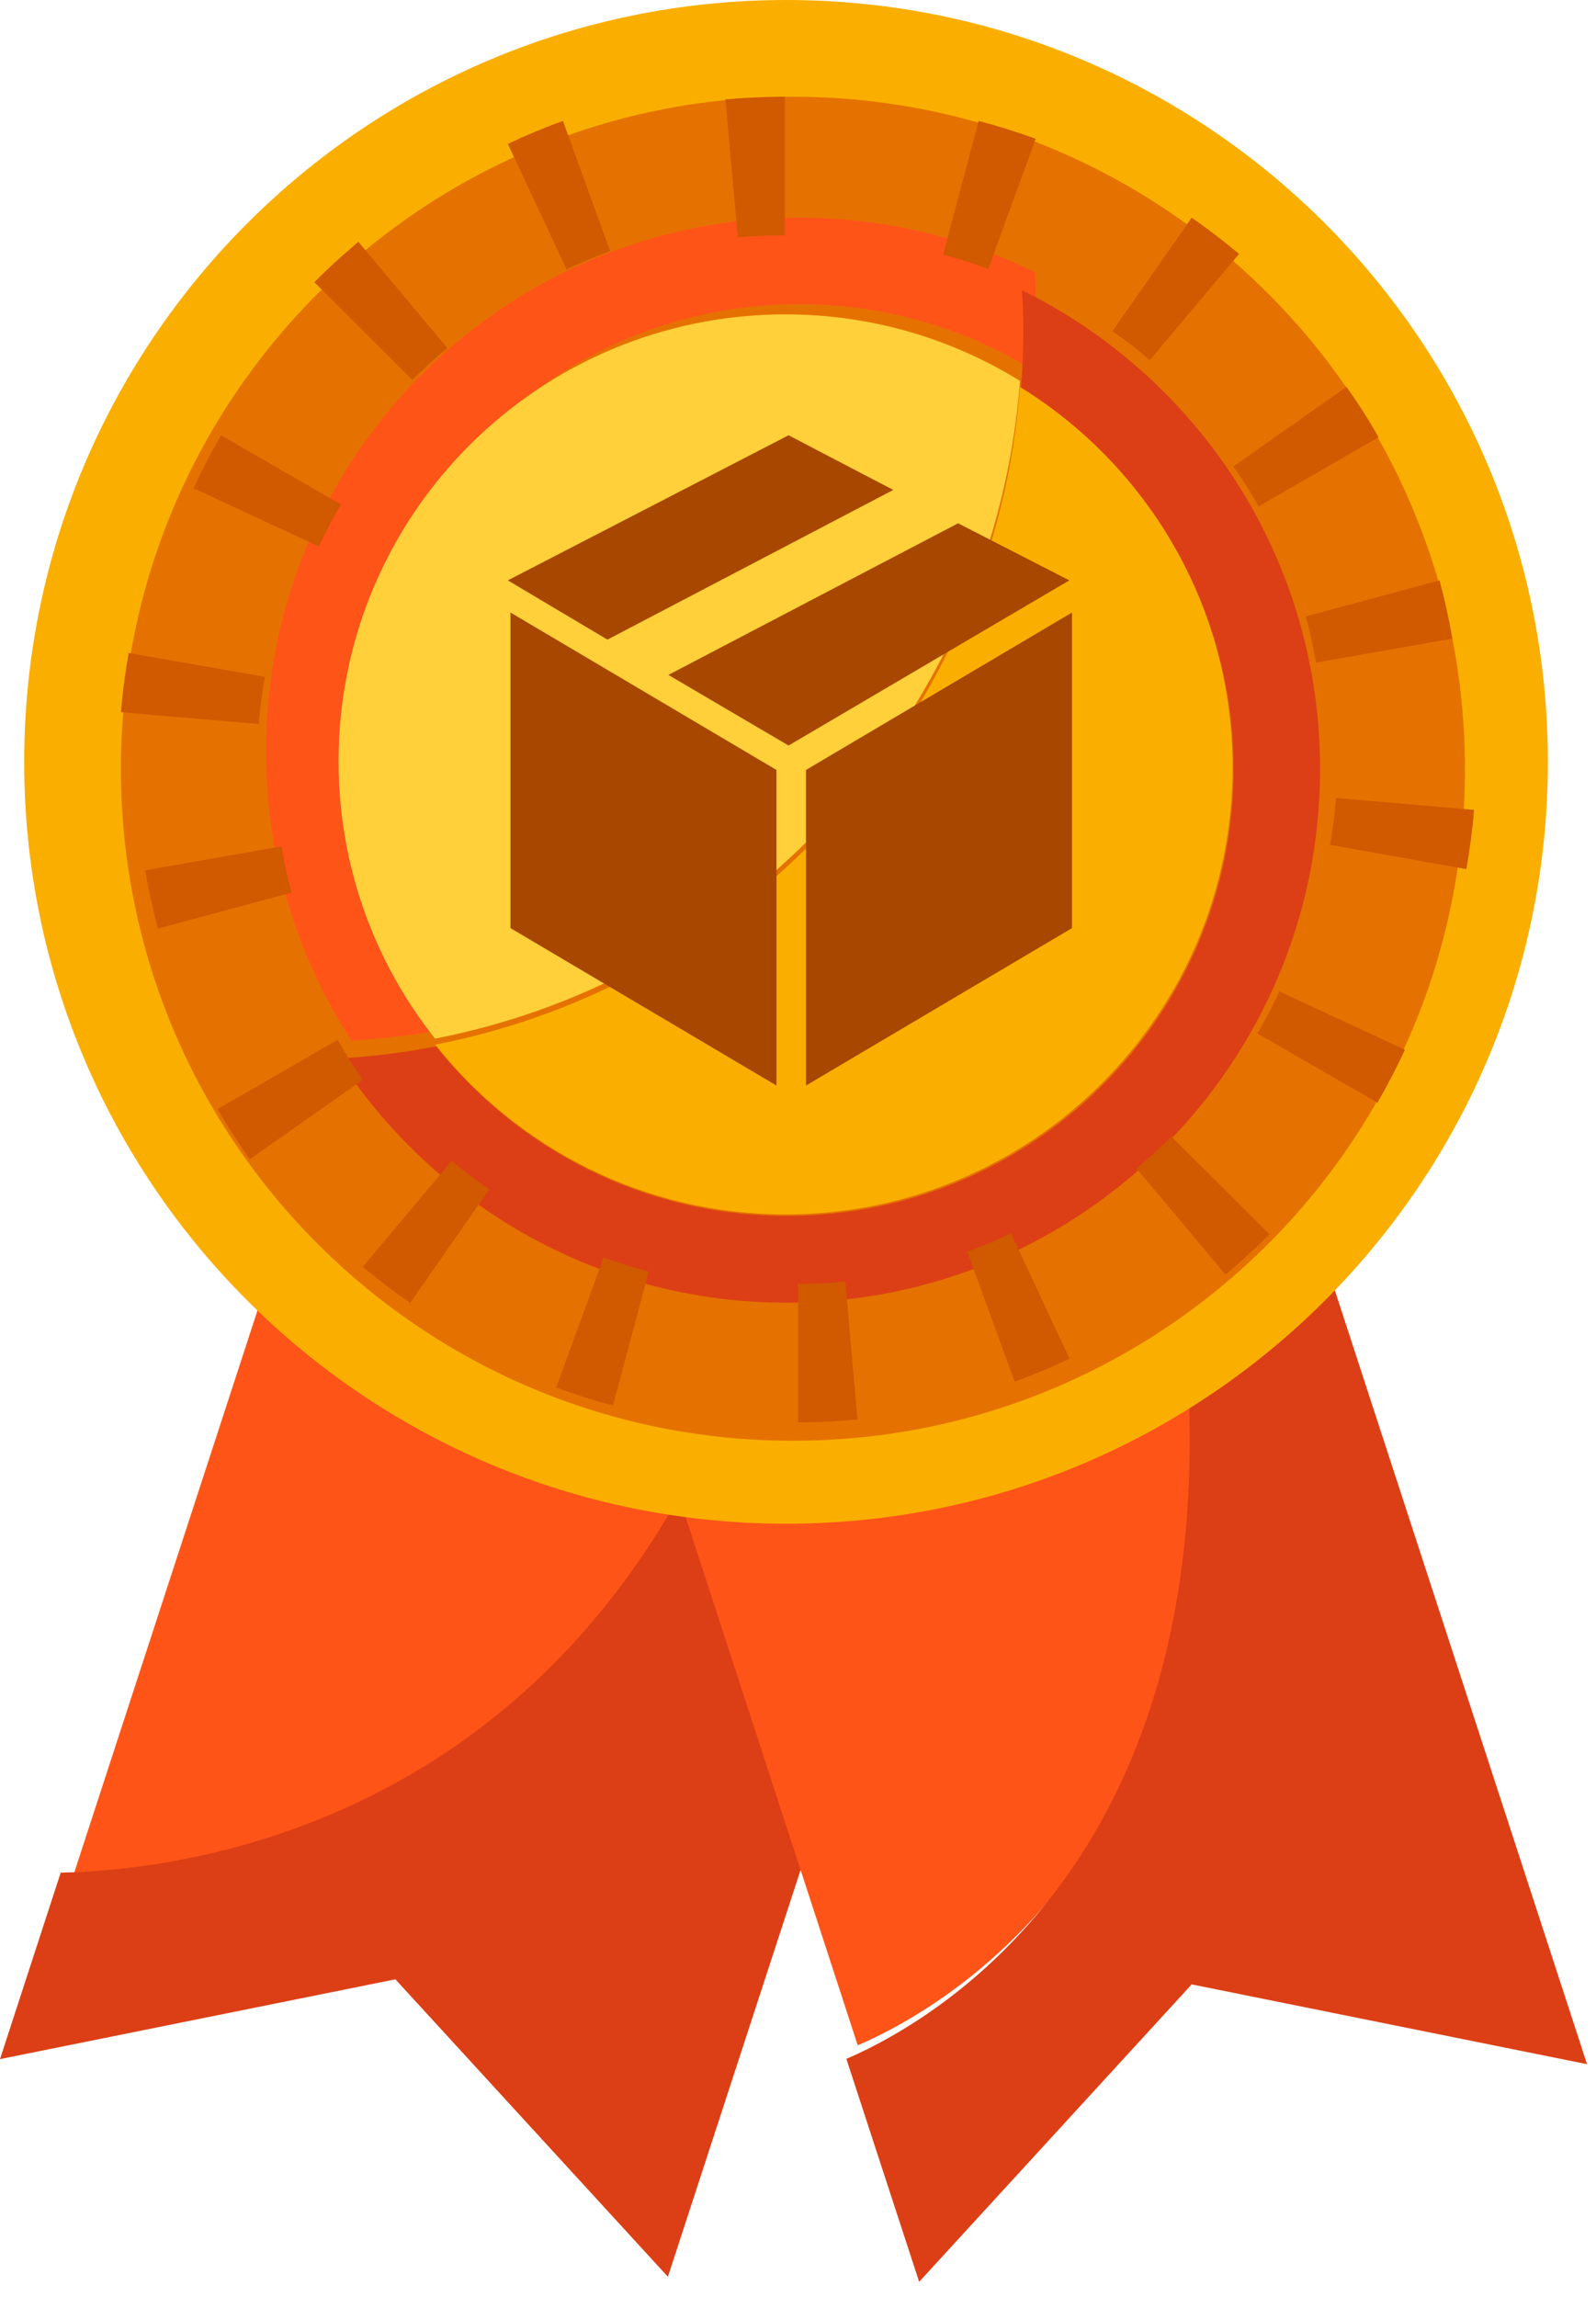 <?xml version="1.0" encoding="UTF-8"?> <svg xmlns="http://www.w3.org/2000/svg" xmlns:xlink="http://www.w3.org/1999/xlink" xmlns:svgjs="http://svgjs.com/svgjs" id="SvgjsSvg1320" width="66" height="95" viewBox="0 0 66 95"> <title>Fill 1</title> <desc>Created with Avocode.</desc> <defs id="SvgjsDefs1321"></defs> <path id="SvgjsPath1322" d="M259.03 2278.21L256.28 2277.32L251.28 2275.69L239.97 2272L229 2305.65C234.87 2305.54 253.29 2303.15 259.03 2278.21 " fill="#ff5418" fill-opacity="1" transform="matrix(1,0,0,1,-226,-2228)"></path> <path id="SvgjsPath1323" d="M258.54 2278C252.8 2302.93 234.38 2305.32 228.51 2305.44L226 2313.15L242.35 2309.85L253.62 2322.15L267.11 2280.79Z " fill="#dc3f16" fill-opacity="1" transform="matrix(1,0,0,1,-226,-2228)"></path> <path id="SvgjsPath1324" d="M273.84 2273L267.31 2275.13L262.31 2276.76L251 2280.44L261.47 2312.58C265.63 2310.79 280.87 2302.12 273.84 2273 " fill="#ff5418" fill-opacity="1" transform="matrix(1,0,0,1,-226,-2228)"></path> <path id="SvgjsPath1325" d="M278.15 2272L273.37 2273.56C280.4 2302.68 265.15 2311.35 261 2313.14L264.01 2322.36L275.28 2310.06L291.63 2313.36Z " fill="#dc3f16" fill-opacity="1" transform="matrix(1,0,0,1,-226,-2228)"></path> <path id="SvgjsPath1326" d="M227 2259.51C227 2276.91 241.11 2291.01 258.51 2291.01C275.91 2291.01 290.01 2276.91 290.01 2259.51C290.01 2242.11 275.91 2228 258.51 2228C241.11 2228 227 2242.11 227 2259.51 " fill="#faaf00" fill-opacity="1" transform="matrix(1,0,0,1,-226,-2228)"></path> <path id="SvgjsPath1327" d="M231 2259.79C231 2275.14 243.44 2287.58 258.79 2287.58C274.14 2287.58 286.58 2275.14 286.58 2259.79C286.58 2244.44 274.14 2232 258.79 2232C243.44 2232 231 2244.44 231 2259.79 " fill="#e57200" fill-opacity="1" transform="matrix(1,0,0,1,-226,-2228)"></path> <path id="SvgjsPath1328" d="M240.58 2259.06C240.58 2248.86 248.86 2240.58 259.06 2240.58C262.62 2240.58 265.94 2241.59 268.76 2243.33C268.81 2242.57 268.85 2241.81 268.85 2241.04C268.85 2240.44 268.83 2239.85 268.8 2239.26C265.86 2237.81 262.56 2237 259.06 2237C246.88 2237 237 2246.88 237 2259.06C237 2263.48 238.3 2267.59 240.53 2271.03C241.91 2270.96 243.26 2270.78 244.57 2270.53C242.08 2267.38 240.58 2263.4 240.58 2259.06 " fill="#ff5418" fill-opacity="1" transform="matrix(1,0,0,1,-226,-2228)"></path> <path id="SvgjsPath1329" d="M268.26 2240C268.3 2240.59 268.32 2241.18 268.32 2241.78C268.32 2242.55 268.28 2243.31 268.22 2244.07C273.5 2247.32 277.01 2253.15 277.01 2259.8C277.01 2270.01 268.74 2278.28 258.53 2278.28C252.66 2278.28 247.43 2275.54 244.04 2271.27C242.72 2271.52 241.37 2271.7 240 2271.77C243.93 2277.85 250.76 2281.87 258.53 2281.87C270.72 2281.87 280.59 2271.99 280.59 2259.8C280.59 2251.11 275.57 2243.6 268.26 2240 " fill="#dc3f16" fill-opacity="1" transform="matrix(1,0,0,1,-226,-2228)"></path> <path id="SvgjsPath1330" d="M244 2271.2C247.39 2275.47 252.62 2278.22 258.49 2278.22C268.7 2278.22 276.97 2269.94 276.97 2259.74C276.97 2253.08 273.46 2247.26 268.18 2244C267.16 2257.59 257.1 2268.65 244 2271.2 " fill="#faaf00" fill-opacity="1" transform="matrix(1,0,0,1,-226,-2228)"></path> <path id="SvgjsPath1331" d="M240 2259.48C240 2263.81 241.49 2267.8 243.99 2270.95C257.1 2268.4 267.15 2257.34 268.18 2243.75C265.36 2242.01 262.04 2241 258.48 2241C248.27 2241 240 2249.28 240 2259.48 " fill="#ffd039" fill-opacity="1" transform="matrix(1,0,0,1,-226,-2228)"></path> <path id="SvgjsPath1332" d="M258.61 2246L247 2252L251.12 2254.45L262.94 2248.26ZM258.11 2272.89V2259.84L247.11 2253.33V2266.38ZM253.64 2255.91L258.61 2258.83L270.22 2252L265.62 2249.64ZM259.33 2259.84L270.33 2253.33V2266.38L259.33 2272.89Z " fill="#a74700" fill-opacity="1" transform="matrix(1,0,0,1,-226,-2228)"></path> <path id="SvgjsPath1333" d="M258.46 2237.73V2232C257.63 2232 256.81 2232.04 256 2232.11L256.51 2237.82C257.15 2237.76 257.8 2237.73 258.46 2237.73 " fill="#d15900" fill-opacity="1" transform="matrix(1,0,0,1,-226,-2228)"></path> <path id="SvgjsPath1334" d="M240.1 2248.86L235.14 2246C234.73 2246.71 234.35 2247.44 234 2248.19L239.19 2250.6C239.47 2250 239.77 2249.43 240.1 2248.86 " fill="#d15900" fill-opacity="1" transform="matrix(1,0,0,1,-226,-2228)"></path> <path id="SvgjsPath1335" d="M244.5 2242.39L240.82 2238C240.19 2238.53 239.58 2239.08 239 2239.67L243.05 2243.71C243.52 2243.25 244 2242.81 244.5 2242.39 " fill="#d15900" fill-opacity="1" transform="matrix(1,0,0,1,-226,-2228)"></path> <path id="SvgjsPath1336" d="M251.23 2238.38L249.28 2233C248.5 2233.28 247.74 2233.6 247 2233.95L249.43 2239.14C250.02 2238.86 250.62 2238.61 251.23 2238.38 " fill="#d15900" fill-opacity="1" transform="matrix(1,0,0,1,-226,-2228)"></path> <path id="SvgjsPath1337" d="M266.87 2239.12L268.83 2233.74C268.06 2233.46 267.27 2233.21 266.47 2233L265 2238.53C265.63 2238.7 266.26 2238.9 266.87 2239.12 " fill="#d15900" fill-opacity="1" transform="matrix(1,0,0,1,-226,-2228)"></path> <path id="SvgjsPath1338" d="M278.05 2248.94L283.01 2246.08C282.6 2245.36 282.16 2244.67 281.68 2244L277 2247.29C277.38 2247.82 277.73 2248.37 278.05 2248.94 " fill="#d15900" fill-opacity="1" transform="matrix(1,0,0,1,-226,-2228)"></path> <path id="SvgjsPath1339" d="M281 2262.94L286.64 2263.94C286.78 2263.13 286.89 2262.32 286.96 2261.49L281.25 2261C281.2 2261.66 281.11 2262.3 281 2262.94 " fill="#d15900" fill-opacity="1" transform="matrix(1,0,0,1,-226,-2228)"></path> <path id="SvgjsPath1340" d="M280.42 2255.4L286.06 2254.41C285.92 2253.59 285.74 2252.79 285.53 2252L280 2253.49C280.17 2254.12 280.31 2254.76 280.42 2255.4 " fill="#d15900" fill-opacity="1" transform="matrix(1,0,0,1,-226,-2228)"></path> <path id="SvgjsPath1341" d="M273.55 2242.89L277.24 2238.5C276.61 2237.97 275.95 2237.47 275.28 2237L272 2241.7C272.54 2242.07 273.06 2242.47 273.55 2242.89 " fill="#d15900" fill-opacity="1" transform="matrix(1,0,0,1,-226,-2228)"></path> <path id="SvgjsPath1342" d="M266 2279.76L267.96 2285.14C268.74 2284.85 269.49 2284.53 270.23 2284.19L267.81 2279C267.22 2279.28 266.62 2279.53 266 2279.76 " fill="#d15900" fill-opacity="1" transform="matrix(1,0,0,1,-226,-2228)"></path> <path id="SvgjsPath1343" d="M259 2281.09V2286.82C259.83 2286.82 260.65 2286.77 261.46 2286.7L260.96 2281C260.31 2281.06 259.66 2281.09 259 2281.09 " fill="#d15900" fill-opacity="1" transform="matrix(1,0,0,1,-226,-2228)"></path> <path id="SvgjsPath1344" d="M278 2270.74L282.96 2273.6C283.37 2272.89 283.75 2272.16 284.1 2271.41L278.91 2269C278.63 2269.59 278.33 2270.17 278 2270.74 " fill="#d15900" fill-opacity="1" transform="matrix(1,0,0,1,-226,-2228)"></path> <path id="SvgjsPath1345" d="M273 2276.32L276.68 2280.71C277.31 2280.18 277.92 2279.62 278.5 2279.04L274.44 2275C273.98 2275.46 273.5 2275.9 273 2276.32 " fill="#d15900" fill-opacity="1" transform="matrix(1,0,0,1,-226,-2228)"></path> <path id="SvgjsPath1346" d="M237.64 2263L232 2263.99C232.14 2264.81 232.32 2265.61 232.53 2266.4L238.06 2264.91C237.89 2264.29 237.75 2263.65 237.64 2263 " fill="#d15900" fill-opacity="1" transform="matrix(1,0,0,1,-226,-2228)"></path> <path id="SvgjsPath1347" d="M239.96 2271L235 2273.86C235.41 2274.58 235.86 2275.27 236.33 2275.94L241.01 2272.65C240.64 2272.12 240.29 2271.57 239.96 2271 " fill="#d15900" fill-opacity="1" transform="matrix(1,0,0,1,-226,-2228)"></path> <path id="SvgjsPath1348" d="M250.96 2280L249 2285.38C249.77 2285.66 250.55 2285.91 251.35 2286.12L252.83 2280.58C252.19 2280.42 251.57 2280.22 250.96 2280 " fill="#d15900" fill-opacity="1" transform="matrix(1,0,0,1,-226,-2228)"></path> <path id="SvgjsPath1349" d="M236.95 2255.99L231.32 2255C231.18 2255.8 231.07 2256.62 231 2257.45L236.7 2257.94C236.76 2257.28 236.84 2256.63 236.95 2255.99 " fill="#d15900" fill-opacity="1" transform="matrix(1,0,0,1,-226,-2228)"></path> <path id="SvgjsPath1350" d="M244.68 2276L241 2280.39C241.63 2280.91 242.28 2281.41 242.96 2281.88L246.23 2277.19C245.7 2276.82 245.18 2276.42 244.68 2276 " fill="#d15900" fill-opacity="1" transform="matrix(1,0,0,1,-226,-2228)"></path> </svg> 